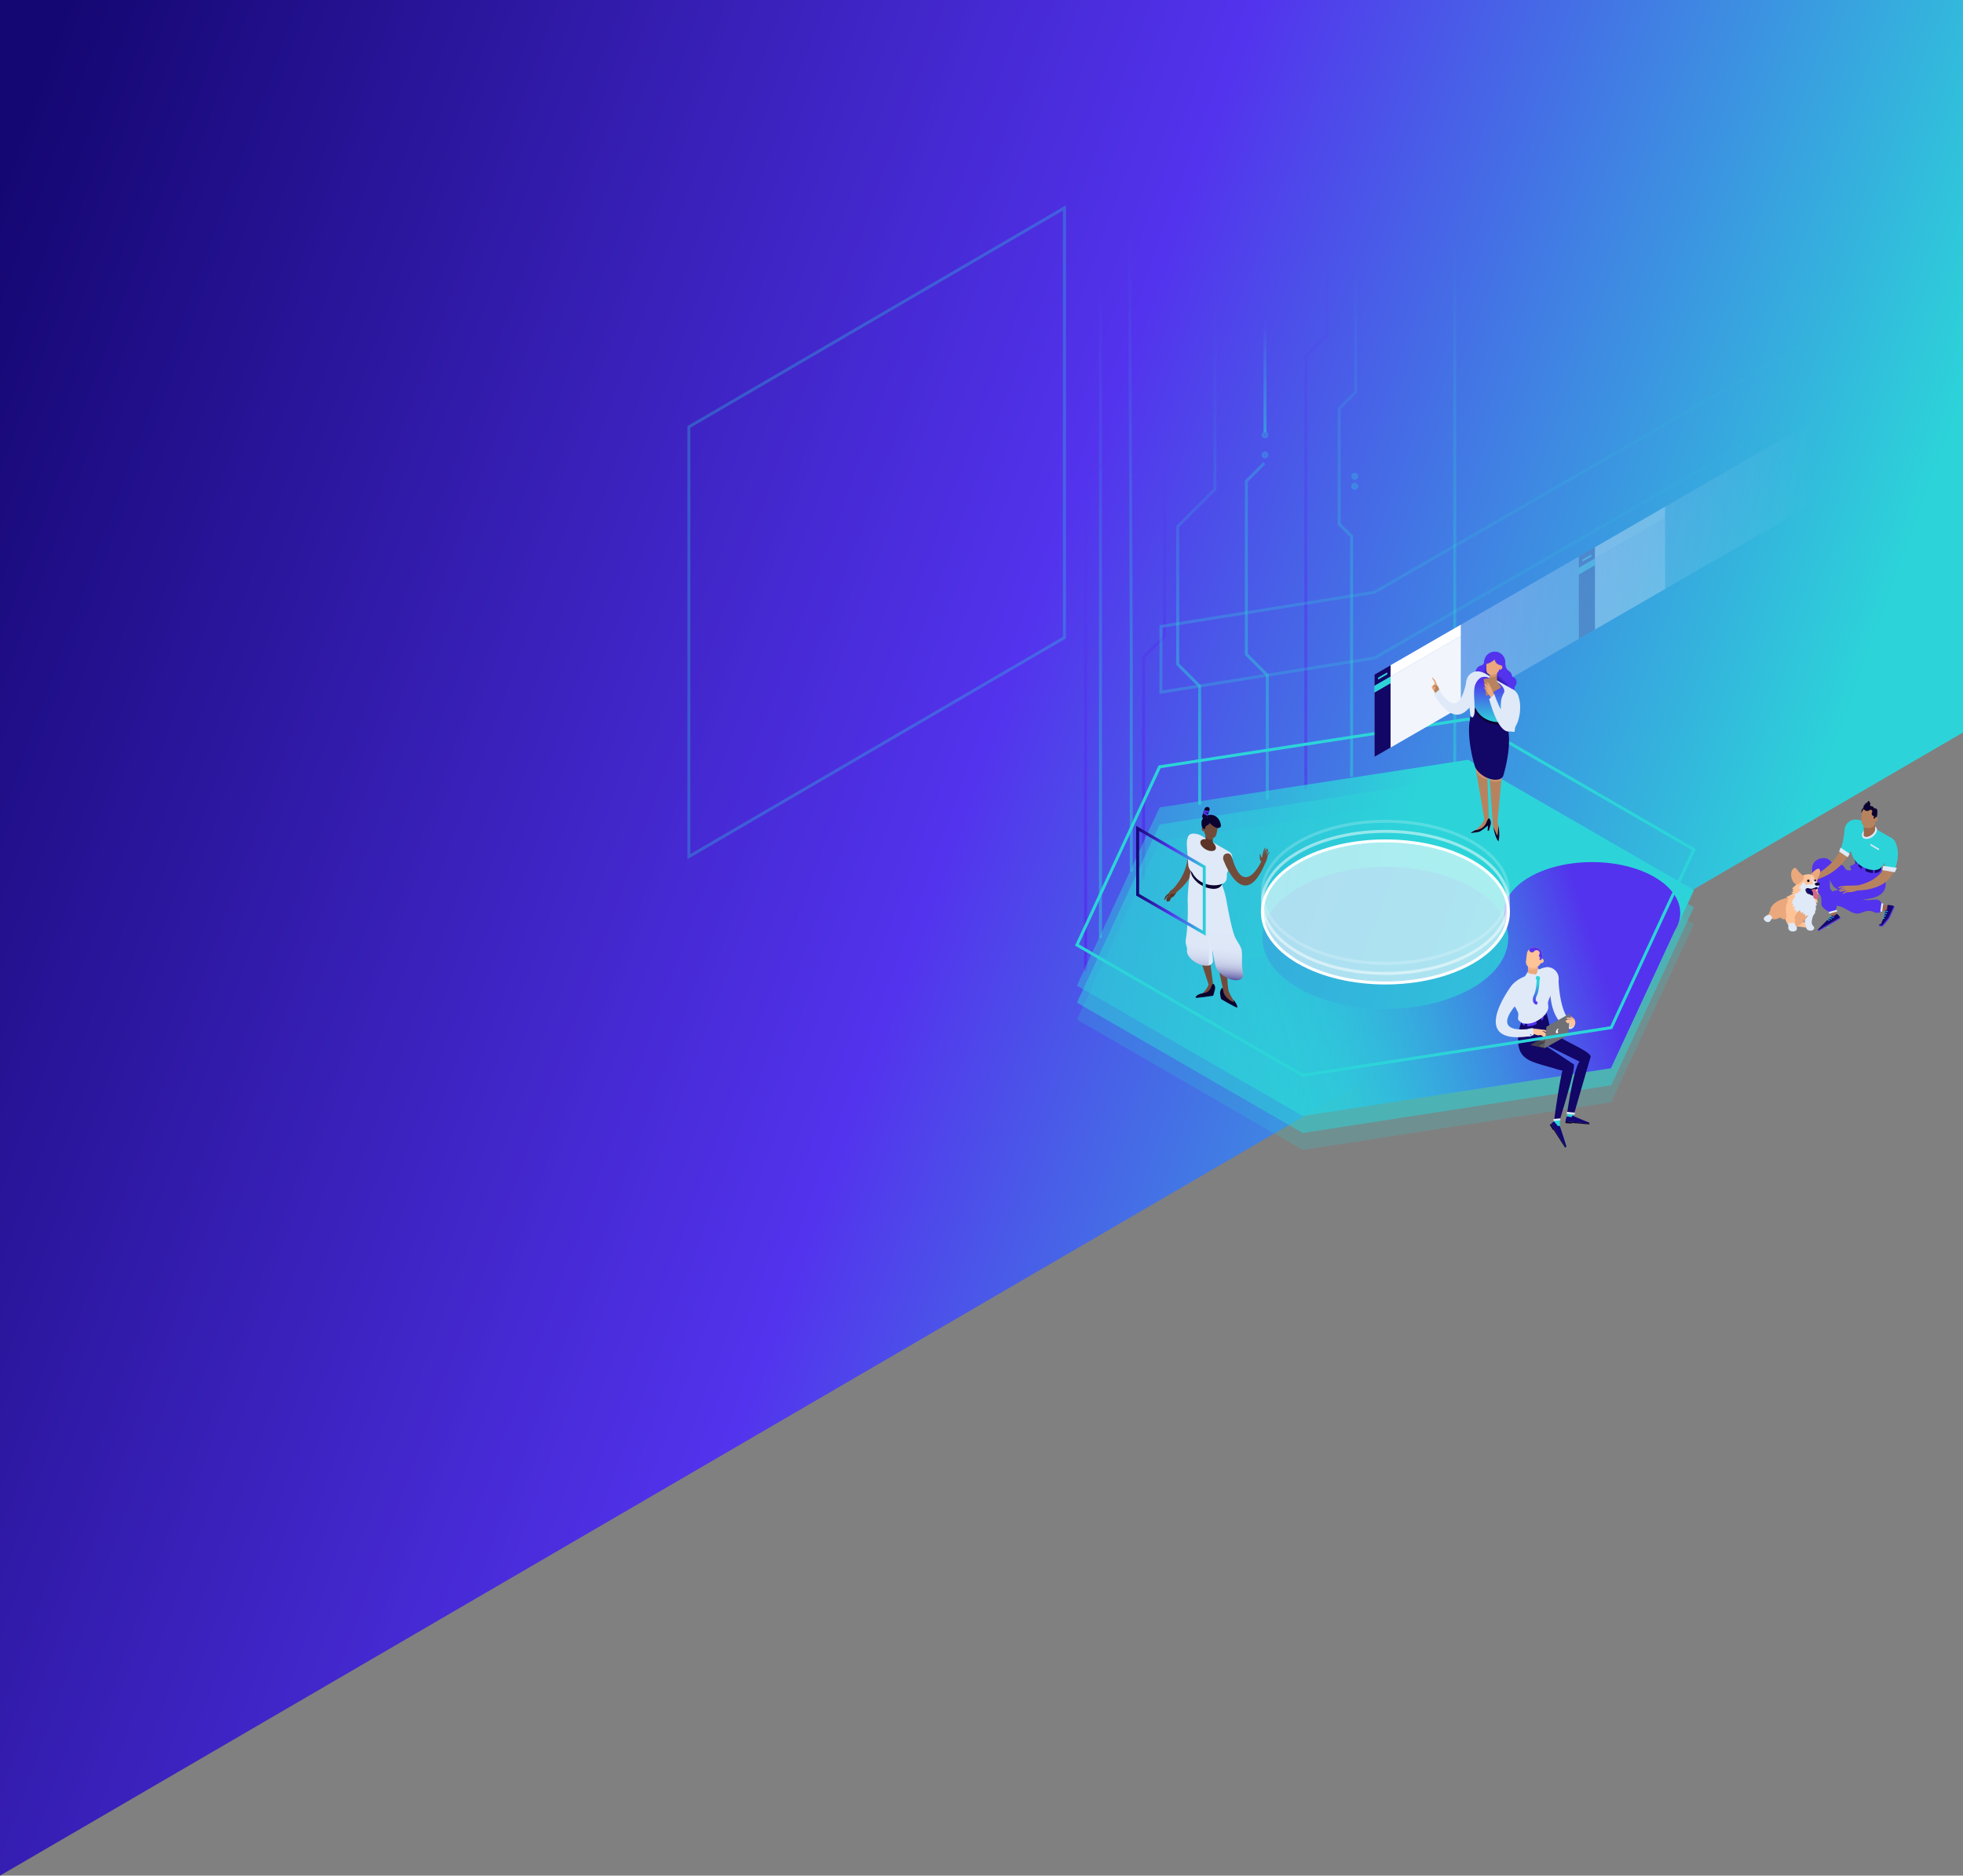 <svg xmlns="http://www.w3.org/2000/svg" xmlns:xlink="http://www.w3.org/1999/xlink" width="1395.59" height="1333.36" viewBox="0 0 1395.59 1333.36">
  <rect x="0" y="0" width="1395.59" height="1333.36" fill="#808080" stroke="none"/>
  <defs>
    <linearGradient id="8ae95879-9f43-4cf2-bef4-2ee23c85ceb5" x1="-88.42" y1="380.52" x2="1290.18" y2="882.29" gradientUnits="userSpaceOnUse">
      <stop offset="0" stop-color="#150773"/>
      <stop offset="0.54" stop-color="#5333ed"/>
      <stop offset="0.93" stop-color="#2cd4d9"/>
    </linearGradient>
    <linearGradient id="19b23bcd-69d9-4398-a7b7-20206bbd386e" x1="957.94" y1="552.21" x2="957.94" y2="188.92" gradientUnits="userSpaceOnUse">
      <stop offset="0" stop-color="#2cd4d9" stop-opacity="0.5"/>
      <stop offset="0.24" stop-color="#2cd4d9" stop-opacity="0.4"/>
      <stop offset="0.74" stop-color="#2cd4d9" stop-opacity="0.15"/>
      <stop offset="1" stop-color="#2cd4d9" stop-opacity="0"/>
    </linearGradient>
    <linearGradient id="83551aa7-9740-496d-aca5-c55a00f7cf21" x1="1034.24" y1="543.19" x2="1034.24" y2="175.27" xlink:href="#19b23bcd-69d9-4398-a7b7-20206bbd386e"/>
    <linearGradient id="c23945c2-44ec-4914-8ae2-3a19fcb74c62" x1="782.37" y1="200.39" x2="782.37" y2="666.8" gradientUnits="userSpaceOnUse">
      <stop offset="0" stop-color="#2cd4d9" stop-opacity="0"/>
      <stop offset="1" stop-color="#2cd4d9" stop-opacity="0.5"/>
    </linearGradient>
    <linearGradient id="1e136b77-1955-4914-81f6-d1716b0559be" x1="893.55" y1="568.27" x2="893.55" y2="328.54" gradientUnits="userSpaceOnUse">
      <stop offset="0" stop-color="#2cd4d9" stop-opacity="0.5"/>
      <stop offset="0.54" stop-color="#2cd4d9" stop-opacity="0.4"/>
      <stop offset="1" stop-color="#2cd4d9" stop-opacity="0.3"/>
    </linearGradient>
    <linearGradient id="c838df3f-a536-4ade-9059-6da6474eb502" x1="850.53" y1="572.02" x2="850.53" y2="189.98" gradientUnits="userSpaceOnUse">
      <stop offset="0" stop-color="#2cd4d9" stop-opacity="0.8"/>
      <stop offset="0.07" stop-color="#2cd4d9" stop-opacity="0.69"/>
      <stop offset="0.23" stop-color="#2cd4d9" stop-opacity="0.48"/>
      <stop offset="0.39" stop-color="#2cd4d9" stop-opacity="0.31"/>
      <stop offset="0.55" stop-color="#2cd4d9" stop-opacity="0.17"/>
      <stop offset="0.7" stop-color="#2cd4d9" stop-opacity="0.08"/>
      <stop offset="0.85" stop-color="#2cd4d9" stop-opacity="0.02"/>
      <stop offset="1" stop-color="#2cd4d9" stop-opacity="0"/>
    </linearGradient>
    <linearGradient id="facf4739-49d5-454d-92f5-56b217e0b1fa" x1="899.34" y1="307.13" x2="899.34" y2="228.53" xlink:href="#19b23bcd-69d9-4398-a7b7-20206bbd386e"/>
    <linearGradient id="87946779-8151-4a2e-8835-589e0c2552dc" x1="820.5" y1="625.57" x2="820.5" y2="301.11" gradientUnits="userSpaceOnUse">
      <stop offset="0" stop-color="#5333ed"/>
      <stop offset="0.73" stop-color="#5333ed" stop-opacity="0.27"/>
      <stop offset="1" stop-color="#5333ed" stop-opacity="0"/>
    </linearGradient>
    <linearGradient id="db93488e-c6ed-4d26-aca1-7a9c095e0cba" x1="779.26" y1="690.59" x2="779.26" y2="171.77" gradientUnits="userSpaceOnUse">
      <stop offset="0" stop-color="#5333ed"/>
      <stop offset="0.17" stop-color="#5333ed" stop-opacity="0.85"/>
      <stop offset="0.55" stop-color="#5333ed" stop-opacity="0.48"/>
      <stop offset="1" stop-color="#5333ed" stop-opacity="0"/>
    </linearGradient>
    <linearGradient id="62ab0e9a-739a-4c7d-81de-3f17d1c608ce" x1="935.84" y1="561.16" x2="935.84" y2="180.48" gradientUnits="userSpaceOnUse">
      <stop offset="0" stop-color="#5333ed" stop-opacity="0.6"/>
      <stop offset="0.14" stop-color="#5333ed" stop-opacity="0.58"/>
      <stop offset="0.32" stop-color="#5333ed" stop-opacity="0.51"/>
      <stop offset="0.51" stop-color="#5333ed" stop-opacity="0.4"/>
      <stop offset="0.73" stop-color="#5333ed" stop-opacity="0.25"/>
      <stop offset="0.95" stop-color="#5333ed" stop-opacity="0.05"/>
      <stop offset="1" stop-color="#5333ed" stop-opacity="0"/>
    </linearGradient>
    <linearGradient id="9f6024f4-41cf-4cf5-92ab-54ec34944749" x1="803.68" y1="168.52" x2="803.68" y2="619.51" xlink:href="#c23945c2-44ec-4914-8ae2-3a19fcb74c62"/>
    <linearGradient id="22294d23-095e-454f-a3bb-9e75d4f1934e" x1="1001.73" y1="669.16" x2="665.85" y2="620.49" gradientUnits="userSpaceOnUse">
      <stop offset="0" stop-color="#2cd4d9"/>
      <stop offset="0.16" stop-color="#2cd4d9" stop-opacity="0.8"/>
      <stop offset="0.34" stop-color="#2cd4d9" stop-opacity="0.62"/>
      <stop offset="0.52" stop-color="#2cd4d9" stop-opacity="0.48"/>
      <stop offset="0.69" stop-color="#2cd4d9" stop-opacity="0.38"/>
      <stop offset="0.85" stop-color="#2cd4d9" stop-opacity="0.32"/>
      <stop offset="1" stop-color="#2cd4d9" stop-opacity="0.3"/>
    </linearGradient>
    <linearGradient id="37fc80f3-2b09-4f4f-84dd-575dbb16ba1d" x1="1134.46" y1="673.46" x2="880.79" y2="753.73" gradientUnits="userSpaceOnUse">
      <stop offset="0" stop-color="#5333ed"/>
      <stop offset="0.05" stop-color="#5333ed" stop-opacity="0.91"/>
      <stop offset="0.19" stop-color="#5333ed" stop-opacity="0.67"/>
      <stop offset="0.34" stop-color="#5333ed" stop-opacity="0.46"/>
      <stop offset="0.48" stop-color="#5333ed" stop-opacity="0.3"/>
      <stop offset="0.62" stop-color="#5333ed" stop-opacity="0.17"/>
      <stop offset="0.75" stop-color="#5333ed" stop-opacity="0.07"/>
      <stop offset="0.88" stop-color="#5333ed" stop-opacity="0.02"/>
      <stop offset="1" stop-color="#5333ed" stop-opacity="0"/>
    </linearGradient>
    <linearGradient id="17ff35ee-4906-4b98-a529-65f015aa2eda" x1="860.41" y1="697.94" x2="864.62" y2="659.11" gradientUnits="userSpaceOnUse">
      <stop offset="0" stop-color="#150773"/>
      <stop offset="0.03" stop-color="#2e2384"/>
      <stop offset="0.07" stop-color="#534c9c"/>
      <stop offset="0.12" stop-color="#7572b2"/>
      <stop offset="0.18" stop-color="#9292c5"/>
      <stop offset="0.24" stop-color="#aaaed5"/>
      <stop offset="0.3" stop-color="#bec4e2"/>
      <stop offset="0.38" stop-color="#cdd4ec"/>
      <stop offset="0.48" stop-color="#d7e0f3"/>
      <stop offset="0.62" stop-color="#dde7f7"/>
      <stop offset="1" stop-color="#dfe9f8"/>
    </linearGradient>
    <linearGradient id="38f28e71-e680-41de-b2b3-87f7cf2ecbad" x1="1406.91" y1="-1455.88" x2="1410.32" y2="-1454.27" gradientTransform="translate(585.64 2698.4) rotate(-29.42)" gradientUnits="userSpaceOnUse">
      <stop offset="0" stop-color="#6e7075"/>
      <stop offset="1" stop-color="#43414e"/>
    </linearGradient>
    <linearGradient id="4f523652-6d49-47f4-b80d-90d4dfacf7de" x1="1092.33" y1="713.44" x2="1092.1" y2="699.14" gradientUnits="userSpaceOnUse">
      <stop offset="0" stop-color="#5333ed"/>
      <stop offset="1" stop-color="#2cd4d9"/>
    </linearGradient>
    <linearGradient id="cbc70a67-0b88-436f-9f7f-fc2a44bbb718" x1="807.76" y1="626.17" x2="857.23" y2="626.17" gradientUnits="userSpaceOnUse">
      <stop offset="0" stop-color="#150773"/>
      <stop offset="0.5" stop-color="#5333ed"/>
      <stop offset="1" stop-color="#2cd4d9"/>
    </linearGradient>
    <linearGradient id="720a796d-ecb7-49c1-9959-40e4da474894" x1="977.21" y1="418.73" x2="1289.1" y2="418.73" gradientUnits="userSpaceOnUse">
      <stop offset="0" stop-color="#fff" stop-opacity="0.3"/>
      <stop offset="0.33" stop-color="#fff" stop-opacity="0.22"/>
      <stop offset="1" stop-color="#fff" stop-opacity="0"/>
    </linearGradient>
    <linearGradient id="7e0b728d-2c87-450e-bd53-8dfe3d3f4435" x1="1060.86" y1="481.77" x2="1053.46" y2="477.34" gradientUnits="userSpaceOnUse">
      <stop offset="0" stop-color="#150773"/>
      <stop offset="1" stop-color="#5333ed"/>
    </linearGradient>
    <linearGradient id="7abe7511-f4e5-43fd-b0c7-28c276c3cba6" x1="1065.14" y1="486.11" x2="1068.52" y2="482.4" xlink:href="#7e0b728d-2c87-450e-bd53-8dfe3d3f4435"/>
    <linearGradient id="bfdd940e-370d-4add-8d23-c779c9382c44" x1="1062.13" y1="484.94" x2="1061.45" y2="513.92" xlink:href="#4f523652-6d49-47f4-b80d-90d4dfacf7de"/>
    <linearGradient id="a3c52b98-9314-4b14-aa3b-6144129155df" x1="824.31" y1="366.22" x2="1290.15" y2="366.22" gradientUnits="userSpaceOnUse">
      <stop offset="0" stop-color="#2cd4d9" stop-opacity="0.3"/>
      <stop offset="0.38" stop-color="#2cd4d9" stop-opacity="0.2"/>
      <stop offset="1" stop-color="#2cd4d9" stop-opacity="0"/>
    </linearGradient>
  </defs>
  <title>home-hero</title>
  <g style="isolation: isolate">
    <g id="02fd7753-756e-4208-a540-d2de42971ccc" data-name="figures and interactions">
      <polygon points="0 0 0 1333.36 1395.59 520.7 1395.59 0 0 0" style="fill: url(#8ae95879-9f43-4cf2-bef4-2ee23c85ceb5)"/>
      <g>
        <polyline points="960.92 552.21 960.92 381.35 952.09 372.52 952.09 290.46 963.79 278.76 963.79 188.92" style="fill: none;stroke-miterlimit: 10;stroke-width: 2.114px;stroke: url(#19b23bcd-69d9-4398-a7b7-20206bbd386e)"/>
        <circle cx="963.13" cy="345.66" r="1.4" transform="translate(86.82 874.03) rotate(-50.83)" style="fill: none;stroke: #2cd4d9;stroke-miterlimit: 10;stroke-width: 2.114px;opacity: 0.3"/>
        <circle cx="963.13" cy="338.6" r="1.4" transform="translate(-29.41 99.59) rotate(-5.83)" style="fill: none;stroke: #2cd4d9;stroke-miterlimit: 10;stroke-width: 2.114px;opacity: 0.3"/>
        <line x1="1034.24" y1="543.19" x2="1034.24" y2="175.27" style="fill: none;stroke-miterlimit: 10;stroke-width: 2.114px;stroke: url(#83551aa7-9740-496d-aca5-c55a00f7cf21)"/>
        <polyline points="782.37 200.39 782.37 540.11 782.37 666.8" style="fill: none;stroke-miterlimit: 10;stroke-width: 2.114px;stroke: url(#c23945c2-44ec-4914-8ae2-3a19fcb74c62)"/>
        <polyline points="901 568.27 901 480 886.1 465.11 886.1 342.03 898.85 329.29" style="fill: none;stroke-miterlimit: 10;stroke-width: 2.114px;stroke: url(#1e136b77-1955-4914-81f6-d1716b0559be)"/>
        <polyline points="852.9 572.02 852.9 487.79 837.3 472.19 837.3 374.24 863.75 347.78 863.75 189.98" style="fill: none;stroke-miterlimit: 10;stroke-width: 2.114px;stroke: url(#c838df3f-a536-4ade-9059-6da6474eb502)"/>
        <line x1="899.34" y1="307.13" x2="899.34" y2="228.53" style="fill: none;stroke-miterlimit: 10;stroke-width: 2.114px;stroke: url(#facf4739-49d5-454d-92f5-56b217e0b1fa)"/>
        <circle cx="899.34" cy="323.41" r="1.4" transform="translate(80.57 816.38) rotate(-50.83)" style="fill: none;stroke: #2cd4d9;stroke-miterlimit: 10;stroke-width: 2.114px;opacity: 0.3"/>
        <circle cx="899.34" cy="309.19" r="1.4" transform="translate(-26.76 92.95) rotate(-5.83)" style="fill: none;stroke: #2cd4d9;stroke-miterlimit: 10;stroke-width: 2.114px;opacity: 0.3"/>
        <polyline points="813.03 624.51 813.03 467.15 827.97 452.21 827.97 302.17" style="fill: none;stroke-linecap: round;stroke-linejoin: round;stroke-width: 2.114px;stroke: url(#87946779-8151-4a2e-8835-589e0c2552dc)"/>
        <polyline points="771.79 689.53 771.79 587.79 771.79 341.98 786.73 327.04 786.73 172.83" style="fill: none;stroke-linecap: round;stroke-linejoin: round;stroke-width: 2.114px;stroke: url(#db93488e-c6ed-4d26-aca1-7a9c095e0cba)"/>
        <polyline points="928.37 560.1 928.37 253.1 943.31 238.16 943.31 181.54" style="fill: none;stroke-linecap: round;stroke-linejoin: round;stroke-width: 2.114px;stroke: url(#62ab0e9a-739a-4c7d-81de-3f17d1c608ce)"/>
        <polyline points="803.07 168.53 804.28 466.5 804.28 619.51" style="fill: none;stroke-miterlimit: 10;stroke-width: 2.114px;stroke: url(#9f6024f4-41cf-4cf5-92ab-54ec34944749)"/>
        <polygon points="756.75 453.27 489.76 608.95 489.76 303.49 756.75 147.81 756.75 453.27" style="fill: none;stroke: #2cd4d9;stroke-miterlimit: 10;stroke-width: 2.114px;opacity: 0.3;mix-blend-mode: overlay"/>
        <path d="M1204.28,656.93l-160.55-92.7L824.41,598.16,765.64,724.79l160.55,92.7,219.32-33.93Z" style="fill: #2cd4d9;fill-opacity: 0.2;mix-blend-mode: color-burn"/>
        <path d="M1204.28,644.9l-160.55-92.7L824.41,586.13,765.64,712.76l160.55,92.7,219.32-33.93Z" style="fill: #2cd4d9;fill-opacity: 0.5;mix-blend-mode: color-burn"/>
        <path d="M1204.28,632.8l-160.55-92.7L824.41,574,765.64,700.66l160.55,92.7,219.32-33.93ZM923.11,702.44c-34.16-19.72-34.16-51.7,0-71.42s89.54-19.72,123.7,0,34.16,51.7,0,71.42S957.27,722.17,923.11,702.44Z" style="fill: url(#22294d23-095e-454f-a3bb-9e75d4f1934e)"/>
        <path d="M1131.85,612.86c-34.67,0-62.77,16.23-62.77,36.25a21.65,21.65,0,0,0,1.08,6.58c.21.55.42,1.09.6,1.64,5.17,15.84-2.85,32.84-24.09,45.1-34.16,19.72-89.54,19.72-123.7,0-11.22-6.48-18.73-14.28-22.58-22.54L765.64,700.75,926,793.36l219.32-33.93,45.54-98.12a25.1,25.1,0,0,0,2.67-5.75,21.63,21.63,0,0,0,1-6.44C1194.62,629.09,1166.51,612.86,1131.85,612.86Z" style="fill: url(#37fc80f3-2b09-4f4f-84dd-575dbb16ba1d)"/>
        <path d="M923.11,684c-34.16-19.72-34.16-51.7,0-71.42s89.54-19.72,123.7,0,34.16,51.7,0,71.42S957.27,703.73,923.11,684Z" style="fill: #fff;fill-opacity: 0.6;stroke: #fff;stroke-miterlimit: 10;stroke-width: 2.114px"/>
        <path d="M923.11,677.22c-34.16-19.72-34.16-51.7,0-71.42s89.54-19.72,123.7,0,34.16,51.7,0,71.42S957.27,696.94,923.11,677.22Z" style="fill: none;stroke: #fff;stroke-miterlimit: 10;stroke-opacity: 0.5;stroke-width: 2.114px"/>
        <path d="M923.11,670.05c-34.16-19.72-34.16-51.7,0-71.42s89.54-19.72,123.7,0,34.16,51.7,0,71.42S957.27,689.77,923.11,670.05Z" style="fill: none;stroke: #fff;stroke-miterlimit: 10;stroke-opacity: 0.2;stroke-width: 2.114px"/>
        <g>
          <polygon points="1341.24 649.2 1340.06 647.82 1334.19 646.67 1334.05 642.62 1341.56 643.46 1343.43 644.38 1341.24 649.2" style="fill: #9e684d"/>
          <path d="M1342.65,652.74l-4.41,5.27h-2s-.28-.15-.21-.63,1.28-.55,1.28-.55l2-4.85.77-4.17s0-.64,1.44-1l.39-3.42s3-.21,4.69.88Z" style="fill: #150773"/>
          <path d="M1346.47,644.32l-3.38,7.26a9.77,9.77,0,0,1-1.37,2.15l-3.67,4.26-1.9,0,0,.6h2.41l3.86-4.67a9.77,9.77,0,0,0,1.42-2.26l3.18-7.05Z" style="fill: #5333ed"/>
          <rect x="1340.59" y="646.8" width="0.53" height="2.6" transform="translate(1573.45 -822.89) rotate(73.19)" style="fill: #2cd4d9"/>
          <rect x="1340.14" y="648.54" width="0.53" height="2.25" transform="translate(1574.62 -821.35) rotate(73.19)" style="fill: #2cd4d9"/>
          <rect x="1339.58" y="650.36" width="0.53" height="1.79" transform="translate(1575.75 -819.68) rotate(73.19)" style="fill: #2cd4d9"/>
          <rect x="1338.98" y="652.15" width="0.53" height="1.35" transform="translate(1576.83 -818) rotate(73.19)" style="fill: #2cd4d9"/>
          <path d="M1316.93,615.09a3.61,3.61,0,0,0,2.27-2.94c.71-4,16.14,2.94,16.14,2.94a3.5,3.5,0,0,1,2.15,2.39c.54,3.37,2.83,6.21,3.1,10.26,1.13,16.9-33.47,10.74-33.47,10.74,3.58-.35,11.54.07,18.68,1.23,3,.48,5.61-.18,7.65-.24,3.82-.12,4.14,3,4.14,3v5s-1.63,2.66-5.82.75c-4.82-2.21-8.12,1.59-11.83,1.2-4.55-.48-8.08-4.27-12.3-5.17-8.59-1.83-14.61-4.64-10.26-8.91l26.49-7.91s-11.82,9.72-19.38,3.58c-2.56-2.08-4.32-8.29-8.17-11.07,0,0,3.35,2.16,4,4.12,1.15,3.58.34,4.39.74,7,.34,2.14,3.65,3.93,4.59,7.56.88,3.41-.5,9.57-.5,9.57l-4.3.18s-4-1.74-5.45-4.21c-1.21-2.07.27-4.6-1.21-7.59-.42-.84-2.77-2.47-3.58-4.23-1.56-3.38-.63-5.31-1.48-8.63-1.16-4.55-1.23-8.6.88-10.93a9.06,9.06,0,0,1,7.68-2.71c3.58.67,4,3,5.6,3.71,2.55,1.11,3.91,0,6.28,1.15,1.71.85,2.21,3.12,3.51,3.58,2,.69,3.39,0,3-.67C1314.2,614.91,1316.93,615.09,1316.93,615.09Z" style="fill: #5333ed"/>
          <polygon points="1306.42 651 1304.88 647.47 1301.17 648.15 1303.7 652.88 1306.42 651" style="fill: #9e684d"/>
          <rect x="1291.49" y="656.71" width="18.1" height="0.71" transform="translate(2755.22 573.09) rotate(149.89)" style="fill: #5333ed"/>
          <path d="M1308.19,652.22a8.12,8.12,0,0,0-2.21-2.58l-2.49,1.81a1.09,1.09,0,0,0-1.22-.52s-4.85,4.73-9.74,9.78c-.11.12.12.64.12.64Z" style="fill: #150773"/>
          <rect x="1302.18" y="650.56" width="0.53" height="2.6" transform="translate(2261.61 -444.18) rotate(104.6)" style="fill: #2cd4d9"/>
          <rect x="1300.98" y="651.83" width="0.53" height="2.25" transform="translate(2261.16 -441.64) rotate(104.6)" style="fill: #2cd4d9"/>
          <rect x="1299.68" y="653.13" width="0.53" height="1.79" transform="translate(2260.57 -439.04) rotate(104.6)" style="fill: #2cd4d9"/>
          <rect x="1298.35" y="654.38" width="0.53" height="1.35" transform="matrix(-0.25, 0.97, -0.97, -0.25, 2259.9, -436.47)" style="fill: #2cd4d9"/>
          <rect x="1300.25" y="647.51" width="5.84" height="1.32" transform="translate(2732.16 924.49) rotate(164.5)" style="fill: #dfe9f8"/>
          <rect x="1334.9" y="644.45" width="5.84" height="1.32" transform="translate(2156.82 -593.91) rotate(97.72)" style="fill: #dfe9f8"/>
          <path d="M1302.19,633.13s-7.2,1.53-6.88,4a5.75,5.75,0,0,0,2.09,4.18,19.36,19.36,0,0,0,8.23,3.24l.13-.81s-7.59-2.55-8.71-4.52c-1.42-2.5.17-3.41,1.08-3.91.64-.35,4.59-1.62,4.59-1.62Z" style="fill: #5333ed;mix-blend-mode: multiply"/>
          <path d="M1307,632.52s14.42-4.8,16.4-7.09c0,0-2.56,0-3.15.58-1.61,1.48-12.08,5-14,5.9Z" style="fill: #5333ed;mix-blend-mode: multiply"/>
          <ellipse cx="1327.95" cy="613.27" rx="6.07" ry="10.51" transform="translate(132.86 1456.67) rotate(-60)" style="fill: #120667"/>
          <rect x="1323.72" y="614.63" width="2.56" height="5.67" style="fill: #5333ed"/>
          <rect x="1331.56" y="616.44" width="1.28" height="5.67" style="fill: #5333ed"/>
          <path d="M1283,625.3l-1.82,2.09s.65.37,1.58-.4l.8-.76,1.62-.56-1.88,1.36s-1.17,2.43-.24,2.47l1.62.11a.77.77,0,0,0,.58-.28,6.76,6.76,0,0,0,.43-.83l1.38-.85c1,.82,4.81-2.42,4.81-2.42l-1.74-2.73-4.43,1.74-.87.34Z" style="fill: #eba87c"/>
          <path d="M1318.54,585.75l-6.24,3.7c-.38,22.79-21.77,32.5-22.53,32.84-.21.05-2.61.64-3.1,1.26-.32.4-1.18,1.82-1.18,1.82l-.5,2a1.82,1.82,0,0,0,1.41-1.67l1.38-.71s2.06,1.67,3.93.27l0,0C1323.08,614.56,1318.54,585.75,1318.54,585.75Z" style="fill: #b7835f"/>
          <path d="M1311.47,589.59s-.81,9.72-3.1,14.35l5.8,3.64a64.49,64.49,0,0,0,4.23-8.32Z" style="fill: #2cd4d9"/>
          <polygon points="1308.59 602.51 1315.02 606.96 1313.63 609.39 1307.51 605.34 1308.59 602.51" style="fill: #dfe9f8"/>
          <path d="M1315.21,605.78s-2.29-5.64-2.53-8l.4-2.16s1.94,7.53,2.61,9.21Z" style="fill: #2cd4d9;mix-blend-mode: multiply"/>
          <path d="M1346.26,597.4s-5,4.9-4.76,7.15c2.69,22-22.3,25.13-22.3,25.13s.73,3.41.84,3.42C1359.12,631.78,1346.26,597.4,1346.26,597.4Z" style="fill: #b7835f"/>
          <path d="M1339.67,616.61s1.63-9.32,1.16-13.4l5.17-6.45s6.56,6.15,1.17,21.54Z" style="fill: #2cd4d9"/>
          <path d="M1308.78,630s4.23-.4,4.5-.4l6.84-.15.45,3.48a15.32,15.32,0,0,1-6.75,1.3l-2.2.49a2.38,2.38,0,0,1-1.75.81l1.12-1.39,2.72-1-3.35.29a3.1,3.1,0,0,1-3,.11l2.43-1,2.74-.52-2.79.11a2.85,2.85,0,0,1-2.7.72l2.43-1.66,2.9-.47-3.67.2a2.18,2.18,0,0,1-2.16,0Z" style="fill: #b7835f"/>
          <rect x="1319.93" y="610.97" width="1.28" height="5.67" style="fill: #5333ed"/>
          <path d="M1343,594.77l-.08-.13s-13.36-7.57-17.23-9.95-6.49-2.07-6.49-2.07a7.79,7.79,0,0,0-7.37,10.33s3.65,11.66,5,14.79c.67,2.86,3.29,6.08,7.2,8.33,3.72,2.15,7.61,2.86,10.4,2.2a5.78,5.78,0,0,0,2.25-1l.71-.75c3.38-3.66,10.45-11.9,10.45-11.9A7.76,7.76,0,0,0,1343,594.77Z" style="fill: #2cd4d9"/>
          <g>
            <polygon points="1329.88 600.41 1329.88 605.85 1330.66 608.26 1334.78 610.58 1335.79 609.24 1335.79 603.91 1329.88 600.41" style="fill: #2cd4d9;mix-blend-mode: multiply"/>
            <polygon points="1329.83 599.85 1335.83 603.35 1335.83 604.53 1329.83 601.03 1329.83 599.85" style="fill: #dfe9f8"/>
          </g>
          <polygon points="1338.28 618.55 1347.11 620.08 1348.57 616.92 1338.8 615.52 1338.28 618.55" style="fill: #dfe9f8"/>
          <ellipse cx="1329.05" cy="591.67" rx="5.31" ry="3.07" transform="translate(-97.17 878.6) rotate(-35.37)" style="fill: none;stroke: #dfe9f8;stroke-linecap: round;stroke-miterlimit: 10;stroke-width: 1.311px"/>
          <circle cx="1326.53" cy="577.01" r="3.13" transform="translate(588.65 1821.27) rotate(-82.84)" style="fill: #0c022f"/>
          <path d="M1333.11,591.17l0-8.7-8.09,0v11.87C1325.08,596.93,1331.91,594.61,1333.11,591.17Z" style="fill: #9e684d"/>
          <path d="M1325,588.21v-4.27l8.07-.13v2.31c-1.16,2-3.16,3-6.76,2.37A13,13,0,0,1,1325,588.21Z" style="fill: #b7835f;mix-blend-mode: multiply"/>
          <path d="M1335,582.73a1.59,1.59,0,0,0-1.22-1.88s-.05,0-.08,0l0-1.87a5.1,5.1,0,0,0-10.2-.24l-.1,4.25c-.09,3.8,1.95,4.53,4.48,4.59a5.54,5.54,0,0,0,5.35-3.66A1.56,1.56,0,0,0,1335,582.73Z" style="fill: #b7835f"/>
          <path d="M1334.64,578.53c0-.14.31-2.32-.29-3.26a1.8,1.8,0,0,0-1.9-.58s-.8-2-2.52-1.52a2.59,2.59,0,0,0-.57-1,1.14,1.14,0,0,0-.37-1.94s.06-.07.07-.12a.61.61,0,1,0-1.22-.15c0,.07,0,.13.05.2a1.22,1.22,0,0,0-.64.59s0,0-.07,0a1,1,0,0,0-1.09.85s0,.08,0,.12a2.56,2.56,0,0,0-1.28,1.88,2.61,2.61,0,0,0,2.26,2.91,2.57,2.57,0,0,0,1.72-.42v.06s1.09-.83,1.83-.26a1.2,1.2,0,0,1,.17,1.77,3.24,3.24,0,0,0-.1.4,2,2,0,0,0,1.72,2.21h.09c-.12.17-.78,1.13-.41,1.64l.66.18a1.22,1.22,0,0,1,1-1.21.59.59,0,0,1,.37.05A6.41,6.41,0,0,0,1334.64,578.53Z" style="fill: #0c022f"/>
          <path d="M1324.74,594.74c1,1.38,3.71,1.12,6.1-.57,1.79-1.27,2.88-3,2.9-4.36" style="fill: none;stroke: #dfe9f8;stroke-linecap: round;stroke-miterlimit: 10;stroke-width: 1.311px"/>
          <g>
            <polygon points="1284.43 631.88 1285.93 631.76 1287.94 632.26 1291.3 630.81 1291.98 631.3 1290.01 632.96 1290.48 636.52 1287.48 635.9 1286.78 635.33 1285.46 635.08 1283.93 632.52 1284.43 631.88" style="fill: #150773"/>
            <path d="M1277.5,658.61a41.54,41.54,0,0,1,6.52.85c1.53.54,2.52-2,1.48-3s-5.89-1.21-5.89-1.21Z" style="fill: #ffc398"/>
            <path d="M1286.18,650.19s-5.62,8-9.54,9.22l-1.57-3.24.54-5.62,2.7-3.91Z" style="fill: #eba87c"/>
            <path d="M1273.06,637.23c-.22.09-8.29,2.82-8.52,3s-5,2.6-5.72,5.7-1.71,4.36-2.38,4.95-4.18,1.75-1.39,3.69,4.27-1.39,4.27-1.39a7.12,7.12,0,0,0,6.16-1,6.38,6.38,0,0,0,1.66,1.17l-.31-.76,1.39,1.39-.18-.9,1.17.85-.13-1,2.07,3.49a5.1,5.1,0,0,1-.18-4.41Z" style="fill: #eba87c"/>
            <path d="M1279.3,647.18a26.54,26.54,0,0,0-2.58,3c-.39.65-1.25,2.37-.66,3.27s0,2.43-.27,2.88-4.9.49-4.9.49-2.43-3.06-.76-4.9c0,0-.7-5.93-.36-7.87a26.65,26.65,0,0,1,1.71-4.14l2.38-.31Z" style="fill: #ffc398"/>
            <path d="M1287.53,621.71c.06-.28,3.6-4.55,5.49-4.1s.63,4.5,0,5.53a11.74,11.74,0,0,0-1.3,4S1286.94,624.41,1287.53,621.71Z" style="fill: #eba87c"/>
            <path d="M1289.15,622.61c-1.89-2.25-6.93-.45-6.93-.45s-3.3,4.17-4.32,5.62a22,22,0,0,1-3.86,3.71l1.18.91-1.35.24,1.25.74-1.75,1.32h1.53a9.19,9.19,0,0,1-2.09,1.62c-.77.46-3,1.45-3,1.45l2,.57-1.35,1.79,3.88,2.13,7.81-10.93,10.94-3.64-1.4-.59C1289.51,625.45,1291,624.86,1289.15,622.61Zm-12,12.49v0h0Z" style="fill: #ffc398"/>
            <path d="M1291.85,631.3l.74,1.59-.79-.34,1.06,1.2-1.08-.27c.07,0,1.32,2.24,1.32,2.24l-1.57-.3.14,3.23.71,3.38-3.71-1.72,1.15-4.22,1.15-4.15Z" style="fill: #ffc398"/>
            <path d="M1275.25,617.26c.57-.46,1.21-.72,2.65,1.21a14.54,14.54,0,0,0,4,3.83c1.66,1,0,4.18-3.24,6.12C1275,630.62,1270.95,620.75,1275.25,617.26Z" style="fill: #eba87c"/>
            <circle cx="1285.62" cy="626.17" r="0.88" style="fill: #0c022f"/>
            <circle cx="1290.48" cy="625.9" r="0.65" style="fill: #0c022f"/>
            <path d="M1293.31,629.18l-.77-1.74a17.78,17.78,0,0,1-3.46-1.3,3.65,3.65,0,0,1-.77-2.47,1.68,1.68,0,0,0-1.44-1.55s.83.61.9,1.17-.36,2.45.68,3.15.52,2.54-.52,2.47-1.13-.14-1.4-.9c0,0-.58,1.19-2.65,1,0,0-.68,0-.65-.95s-1.08-1.37-1.75-.31-1.49,2.61-2.41,2.68c0,0,0,.4.86.36a2.19,2.19,0,0,1-1.26.47s.27.54,1.66.56c0,0,.14,1.42-.9,1.82a2.22,2.22,0,0,0-.83.68l-3.22,1.75,1,.81-2.52,4.5.72,0-.58,1.35,1,.18s-.36,1.71-.36,1.84,1.53-.45,1.53-.31-.81,2.7-.81,2.7l1.62-.27,0,1.66,2.56-1.39,1.12,2.07,1.26-.95v1.75l1.26-.45s.14,1.48.14,1.66a11.79,11.79,0,0,0,2.43-.54l-2.51,3.18a6.75,6.75,0,0,0,.49,3.89c.45,1,.32,2.38,1.12,3.07,1,.84,3.28,1.19,4.4,0,1.62-1.67-.73-2.5-1.15-4.34-.23-1,.4-5.24,1.61-6.41a3.39,3.39,0,0,0,.77-3.06c0-.27.63.18.63.18l-.17-3.56h.8l-1.81-5.6,1.43.06-.88-1L1288,636l-.85-.67-1.66-.27-1.44-1.89.09-1,.9-.54,2.47.4,4.23-1.1-.24,1.09A3.19,3.19,0,0,0,1293.31,629.18Z" style="fill: #dfe9f8"/>
            <path d="M1276,656c-.31,1.82,1.8,2.23,1.44,4.57-.25,1.6-3.85,2.43-5.45.54a2.81,2.81,0,0,1-.54-2.61,2.4,2.4,0,0,0-.54-1.62C1270.39,656.27,1276,656,1276,656Z" style="fill: #dfe9f8"/>
            <path d="M1256.8,650.44s-3.59,1.43-2.61,3.28c1.07,2,3.44,2.35,4.44.89s1.27-2,1.27-2.38a2.62,2.62,0,0,0-.67-1.26A3,3,0,0,0,1256.8,650.44Z" style="fill: #dfe9f8"/>
            <ellipse cx="1291.98" cy="628.51" rx="1.75" ry="1.12" style="fill: #0c022f"/>
            <path d="M1291.06,631.9s1.15-.29.83-.83-2.38.88-3.69,1.06-2.36-.47-3.08-.43-2.18.52-.16,3a2.28,2.28,0,0,0,1.48.63c.94,0,.58.22.81.47a8.27,8.27,0,0,0,1.93.63" style="fill: none;stroke: #0c022f;stroke-linecap: round;stroke-miterlimit: 10;stroke-width: 0.655px"/>
            <path d="M1291.74,639.14a1.68,1.68,0,0,0,1-1.8,12,12,0,0,0-2.63-5.58,6.38,6.38,0,0,1-2.53.67,4.45,4.45,0,0,1,1.36,2.66C1289,636.59,1288.65,639.44,1291.74,639.14Z" style="fill: #d36a83"/>
          </g>
        </g>
        <g>
          <path d="M828.55,637.15l-1,2.54s.72.12,1.31-.91l.47-1,1.29-1.06-1.26,1.88s-.24,2.63.62,2.35l1.53-.45a.75.75,0,0,0,.43-.46,6.62,6.62,0,0,0,.11-.91l1-1.25c1.18.42,3.58-3.86,3.58-3.86l-2.53-1.91-3.47,3.11-.68.61Z" style="fill: #5b3427"/>
          <path d="M833.81,632s-2.22,1.49-2.47,2.25c-.16.48-.46,2.07-.46,2.07l.24,2a1.78,1.78,0,0,0,.72-2l1-1.12s2.61.92,3.81-1.21Z" style="fill: #724c3b"/>
          <path d="M851.17,598.44c1.09,10.19-.61,24.53-14.56,35.69l-2.85-2.06s13.69-13,10.35-31.55c-.32-1.79.87-6.27,2.59-7.17C846.71,593.34,850.37,590.88,851.17,598.44Z" style="fill: #724c3b"/>
          <path d="M850.66,673.73l8.6,26.17s-1.6,5.77-9.18,9.28a29.87,29.87,0,0,0,5.32-.61c1.81-.66,6.45-4.23,6.45-4.23l-.28,3.53.92-.1,1.27-4.59s.28-2.76-1.38-3.9c0,0-3.11-23.5-3.28-26.52C859.09,672.66,850.66,673.73,850.66,673.73Z" style="fill: #724c3b"/>
          <path d="M862.57,670.33l6.89,32.91s.56,9,8.71,9.53c0,0-4.17-5.63-4.91-9.23-.52-2.52-2.37-30.6-2.19-33.09C871.07,670.35,862.57,670.33,862.57,670.33Z" style="fill: #724c3b"/>
          <path d="M853.61,706.4s4.4-.44,5.82-2.08c2.42-2.81.86-2.58,2.95-5,0,0,1.92.74,1.38,3.9-.2,1.17-1.27,4.59-1.27,4.59-.18.15-12.24,1.87-12.4,1.42C849.57,707.73,853.61,706.4,853.61,706.4Z" style="fill: #0c022f"/>
          <path d="M877.14,712.28c-.37.23-3.59-1.26-5.79-4.12-1.74-2.26-1.19-2.82-2.16-5.9,0,0-1-.3-1.72,2.82-.27,1.16.61,5.07.61,5.07.1.21,11.13,6.47,11.46,6.11.65-.71-1.33-4.43-2.63-5.34C876.91,710.93,877.43,712.11,877.14,712.28Z" style="fill: #0c022f"/>
          <path d="M883.1,687.47c-.33-3.18.3-9.71-.55-12.79-.65-2.37-3.53-6.28-4.53-8.53-2.52-5.64-5.73-24-5.73-24a67.29,67.29,0,0,0-3.5-13.14s-3.92,4.61-13.65.16a14.06,14.06,0,0,1-8.28-9.89C845,622.54,844.34,639,844.34,639s.8,16.26-1.29,28.79c-.59,3.57,1.06,4.82.87,7.53-.61,2.67,2,6.48,6.36,9,4.87,2.81,10.05,2.95,11.58.3a3.57,3.57,0,0,0,.32-2.48l-.47-7.73,2.33,11.92s.11.25.29.62c.65,2.53,3.1,5.44,6.72,7.53,5.21,3,10.75,3.15,12.38.33C884.1,693.69,883.49,691.11,883.1,687.47Z" style="fill: url(#17ff35ee-4906-4b98-a529-65f015aa2eda)"/>
          <path d="M861.83,674.65l-4.95-30.49L855.45,643l3.83,29.84a30.78,30.78,0,0,1,.24,4.71l-.23,8.8a4.11,4.11,0,0,0,2.93-2.58C862.36,683.33,861.83,674.65,861.83,674.65Z" style="fill: #dfe9f8;mix-blend-mode: multiply"/>
          <path d="M868.95,624.53l-.53-.18a16.06,16.06,0,0,0-7-7.46,17.44,17.44,0,0,0-8.45-2.51h0c-2.71,0-4.75.94-5.72,2.63,0,0,0,.11-.06.16l-.5-.17v2.16a7.63,7.63,0,0,0,1.13,4.13,18.9,18.9,0,0,0,14.86,8.59h0c2.71,0,4.75-.94,5.72-2.63a4.56,4.56,0,0,0,.54-2.15h0Z" style="fill: #0c022f"/>
          <path d="M875.86,607.9a4.53,4.53,0,0,0-1.54-2.18l-20-11.51a13.12,13.12,0,0,0-5.7-1.63c-2.21,0-3.53.84-4.11,2.57a15.07,15.07,0,0,0-.73,5.8l1,14.19a8.36,8.36,0,0,0,2.71,4.93,16.06,16.06,0,0,0,6.78,7,18.59,18.59,0,0,0,10.4,2.22c2-.1,5-1,6.12-2.06,0,0,1.61-1.12,1.44-5.26-.12-2.85,2.13-3.82,3.43-8.35A11.14,11.14,0,0,0,875.86,607.9Z" style="fill: #dfe9f8"/>
          <path d="M901.43,606.29l-1.07,2,.63-2.54a2.41,2.41,0,0,0,.45-2.27l-1.07,1.74-.73,2,.43-2.13a2.22,2.22,0,0,0,.88-2l-1.57,1.66-.72,2.17.6-2.79a1.69,1.69,0,0,0,.26-1.66l-1,1.58s-.83,3.2-.86,3.4-.2,1.15-.41,2.28l-.83-.85s-.08-1.57-.84-1.88l.07,2.44s0,2.59,1.08,2.93c0,0,0,0,0,0v0l0,0s-12.08,26.29-20.48-1.68c0,0-.86-3.63-2.84-3.9a3.36,3.36,0,0,0-3.3,1.12,4.34,4.34,0,0,0,0,4.16s14,38,29.3,1.7h0a15,15,0,0,0,1.79-5.34l.65-1.63a1.85,1.85,0,0,0,.84-1.25Z" style="fill: #724c3b"/>
          <path d="M862.19,598.24c-.07-2.35,0-7,0-7h-5.06v5.38a6.24,6.24,0,0,0-1.45,0,2.6,2.6,0,0,0-2,1.15c-1,1.67.59,4.38,3.48,6s6,1.66,7,0c.65-1.12.13-2.69-1.13-4.11A3.69,3.69,0,0,1,862.19,598.24Z" style="fill: #5b3427"/>
          <path d="M857.15,594.76v-5.82l5,3.2,0,4.83C860.37,597,858.28,597.14,857.15,594.76Z" style="fill: #724c3b;mix-blend-mode: multiply"/>
          <path d="M860.19,595.69h0c2.22.42,4.15.09,4.85-3.64l.78-4.17a4.78,4.78,0,0,0-3.56-5.73h0a4.78,4.78,0,0,0-5.39,4l-.6,3.19A5.25,5.25,0,0,0,860.19,595.69Z" style="fill: #724c3b"/>
          <circle cx="855.93" cy="589.37" r="1.59" style="fill: #724c3b"/>
          <g>
            <path d="M858.31,581.41a4.22,4.22,0,0,0-1.8-.69,7.1,7.1,0,0,1,2-1,6.61,6.61,0,0,0-.27,1.31C858.23,581.15,858.3,581.27,858.31,581.41Z" style="fill: #0c022f"/>
            <path d="M856.5,580.72a4.22,4.22,0,0,1,1.8.69c0-.14-.08-.26-.08-.4a6.61,6.61,0,0,1,.27-1.31,7.14,7.14,0,0,1,2.17-.44c4,0,6.79,3.31,7.32,7.32.1.77-.12,1.78-1.7,2-2.2.29-5-2.13-6.31-3.61-.37,1.87-3.16,1.46-3.16,4.05,0,.64-1.94.31-2.42-1.59C853.82,583.74,854.35,582.33,856.5,580.72Z" style="fill: #0c022f"/>
          </g>
          <path d="M855.67,582s-1.41-.31-.75-2.64,1.59-4.62,1.59-4.62a2,2,0,0,1,2.25-1c1.63.31,1.14,2.16,1.14,2.16l-1.5,4.36A2.1,2.1,0,0,1,855.67,582Z" style="fill: #0c022f"/>
          <polygon points="855.98 576.03 859.68 576.56 859.21 577.83 856.2 577.27 858.94 578.68 858.49 580 855.23 578.33 855.98 576.03" style="fill: #5333ed"/>
        </g>
        <g>
          <polygon points="1114.59 796.63 1114.01 793.57 1114.68 790.28 1118.81 791.26 1118.23 793.13 1126.08 797.72 1114.59 796.63" style="fill: #2cd4d9"/>
          <polygon points="1129.95 799.3 1117.45 798.26 1117.41 798.72 1112.98 798.39 1112.98 797.88 1113.04 797.12 1130.02 798.53 1129.95 799.3" style="fill: #0c022f"/>
          <path d="M1113,797.12a8.79,8.79,0,0,1,1-3.54l3.27.63a1.18,1.18,0,0,1,1-1.07s4.39,2.15,11.51,4.84c.16.06.18.68.18.68Z" style="fill: #150773"/>
          <polygon points="1102.72 798.98 1104.9 797.15 1105.03 795.1 1109.06 794.53 1109.05 800.64 1113.65 814.85 1113.22 815.4 1102.72 798.98" style="fill: #2cd4d9"/>
          <polygon points="1112.72 815.83 1104.4 803 1104.06 803.28 1101.82 799.57 1102.34 799.23 1102.72 798.98 1113.37 815.41 1112.72 815.83" style="fill: #0c022f"/>
          <path d="M1102.72,799a7.79,7.79,0,0,1,2.18-1.82l2.72,3.39a1.18,1.18,0,0,1,1.43.1s2.36,6.94,4.6,14.21c.05.17-.43.56-.43.56Z" style="fill: #150773"/>
          <path d="M1107.95,694.91s.4,29.63,11.54,32.57a3.35,3.35,0,0,1-.72,2.75c-1.52,1.62-2.88,1.24-2.88,1.24s-12.66-3.43-13.76-25.78Z" style="fill: #dfe9f8"/>
          <path d="M1099.15,718.4l-17.57,8.25h0a37.25,37.25,0,0,0-2.31,12.57c0,15.43,11,15.64,27.24,20.76,1,.31,4.32,1.12,4.32,1.12-2.26,8.29-5.94,35.2-5.94,35.2h4s12-38.64,9.93-39.72l-23.93-15.8,28.11,13.9s-3.61,2.27-8.81,36.16l5,.61,11.61-40.07c1.49-4-27.48-14.52-28.34-19.35Z" style="fill: #120667"/>
          <path d="M1119.92,727.89s.05-2.54-.4-3.16c-.29-.38-1.36-1.49-1.36-1.49l-1.72-.92a1.69,1.69,0,0,0,1.18,1.66l.31,1.41a2.66,2.66,0,0,0-1,3.37Z" style="fill: #eba87c"/>
          <rect x="1113.83" y="790.74" width="5.71" height="1.43" transform="translate(83.71 -106.51) rotate(5.67)" style="fill: #dfe9f8"/>
          <rect x="1104.45" y="795.3" width="4.83" height="1.43" transform="translate(-73.32 113.41) rotate(-5.68)" style="fill: #dfe9f8"/>
          <path d="M1099.92,687.49a18.25,18.25,0,0,0-3.65.83c-4.25,1.57-10.47,4.92-14.3,6.73a21.65,21.65,0,0,0-7.17,5.37l0,0-.2.26-.13.17c-3.26,4.45-30,42.53,13.84,35.68l.26-5.32s-28.74,5.38-11.59-15.93l2,4c.6,1.18.41,1.65.5,3,.06.9-.9,3.39,1.16,3.38h.26L1099.34,715h0c1.57,0,1.13-1.77,1.24-2.45.66-3.91,7.16-14.14,7.16-14.14A8.27,8.27,0,0,0,1099.92,687.49Z" style="fill: #dfe9f8"/>
          <path d="M1098.44,732.16l2.46,1.71s-.58.56-1.77,0l-1-.59-1.84-.15,2.33.93s1.87,2.24.91,2.53l-1.67.54a.83.83,0,0,1-.68-.14,7.32,7.32,0,0,1-.67-.75l-1.68-.52c-.81,1.12-5.68-1.26-5.68-1.26l.36-3.39,5.85.72,1,.13Z" style="fill: #ffc398"/>
          <g>
            <polygon points="1087.9 742.9 1097.99 745.17 1114.9 735.66 1105.22 733.13 1087.9 742.9" style="fill: #43414e"/>
            <polygon points="1094.49 739.72 1098.33 740.59 1098.42 740.53 1098.73 737.33 1094.49 739.72" style="fill: url(#38f28e71-e680-41de-b2b3-87f7cf2ecbad)"/>
            <polygon points="1096.77 744.25 1097.79 744.47 1099.02 743.78 1097.88 743.62 1096.77 744.25" style="fill: #6e7075"/>
            <polygon points="1095.48 743.89 1096.5 744.11 1097.6 743.49 1096.59 743.26 1095.48 743.89" style="fill: #6e7075"/>
            <polygon points="1094.26 743.55 1095.28 743.77 1096.37 743.15 1095.36 742.92 1094.26 743.55" style="fill: #6e7075"/>
            <polygon points="1096.87 743.1 1097.89 743.32 1098.99 742.7 1097.98 742.48 1096.87 743.1" style="fill: #6e7075"/>
            <polygon points="1095.65 742.76 1096.67 742.98 1097.77 742.36 1096.76 742.14 1095.65 742.76" style="fill: #6e7075"/>
            <polygon points="1097.01 742 1098.03 742.21 1099.13 741.6 1098.12 741.37 1097.01 742" style="fill: #6e7075"/>
            <g>
              <polygon points="1097.99 745.17 1099.43 729.88 1116.35 720.37 1114.9 735.66 1097.99 745.17" style="fill: #6e7075"/>
              <path d="M1108,733.43c-.38.15-.66-.08-.61-.62a2.15,2.15,0,0,1,.79-1.41.59.59,0,0,0-.76,0,3,3,0,0,0-1.25,2.14c-.07.83.36,1.22,1,.87A2.48,2.48,0,0,0,1108,733.43Z" style="fill: #fff"/>
            </g>
          </g>
          <polygon points="1086.85 731.43 1087.29 736.66 1086.6 736.75 1086.27 731.51 1086.85 731.43" style="fill: #dfe9f8;mix-blend-mode: multiply"/>
          <polygon points="1089.79 730.83 1090.41 735.72 1087.33 736.97 1086.84 731.27 1089.79 730.83" style="fill: #dfe9f8"/>
          <circle cx="1088.3" cy="735.62" r="0.42" style="fill: #5333ed"/>
          <path d="M1076.87,715.25s3.66-4.4,4.85-7.11l.21,1.84a53.13,53.13,0,0,1-4.48,6.4Z" style="fill: #dfe9f8;mix-blend-mode: multiply"/>
          <path d="M1115.95,723.37l-2.58.14s.18.67,1.3.79l1,0,1.42.72-2.12-.37s-2.38.8-1.81,1.45l1,1.15a.72.72,0,0,0,.56.2,6.3,6.3,0,0,0,.83-.25l1.47.37c-2.82,2.69.19,2.91.19,2.91a3.54,3.54,0,0,0,2.61-4.21c-.11-.57-1.41-1.82-1.41-1.82l-.79-.36Z" style="fill: #ffc398"/>
          <path d="M1081.93,727.54c1.57,2.71,6.63,2.72,11.31,0s7.2-7.09,5.64-9.8l-17.3,8.87A3.39,3.39,0,0,0,1081.93,727.54Z" style="fill: #5333ed"/>
          <polygon points="1085.8 726.7 1084.09 727.53 1084.09 730.04 1085.8 730.04 1085.8 726.7" style="fill: #120667"/>
          <polygon points="1098.66 720.37 1097.32 720.76 1097.32 725.62 1098.66 725.62 1098.66 720.37" style="fill: #120667"/>
          <polygon points="1095.79 720.75 1092.42 722.62 1092.42 728.37 1095.79 728.37 1095.79 720.75" style="fill: #120667"/>
          <ellipse cx="1090.09" cy="719.48" rx="11.71" ry="6.79" transform="translate(-213.69 641.44) rotate(-30)" style="fill: #dfe9f8"/>
          <path d="M1093.28,692.22v-7h-7v7c0,1.65-1.34,5-3,5l6.45,7.08,6.5-7.08C1094.62,697.21,1093.28,693.87,1093.28,692.22Z" style="fill: #eba87c"/>
          <path d="M1086.3,688.29l0-2.09,6.94.24v1.73a6,6,0,0,1-6,.62A5.27,5.27,0,0,1,1086.3,688.29Z" style="fill: #ffc398;opacity: 0.5;mix-blend-mode: multiply"/>
          <path d="M1091.68,673.4a5.45,5.45,0,0,1,4.8,6l-.25,2s.06,0,.09,0a1.72,1.72,0,0,1,1.11,2.16,1.69,1.69,0,0,1-2,1.09,6,6,0,0,1-6.16,3.35c-2.72-.35-4.83-1.35-4.32-5.44l.58-4.56A5.45,5.45,0,0,1,1091.68,673.4Z" style="fill: #ffc398"/>
          <path d="M1091.68,673.4a5.45,5.45,0,0,1,4.8,6l-.15,1.2-.09.71-.73,1.29-1.19-.6.72-1.43c-1.57-.47-.71-1.95-.71-1.95a2,2,0,0,0,0-2.1,2.27,2.27,0,0,0-3.56-.34,2,2,0,0,1-1.72.84,1.91,1.91,0,0,1-1.91-1.92.26.26,0,0,0-.09-.21A5.49,5.49,0,0,1,1091.68,673.4Z" style="fill: #5333ed"/>
          <path d="M1093.27,688.12a7.62,7.62,0,0,1-1.17,4.52s-5.05-.14-5.67-1.21a1.42,1.42,0,0,1-.13-.66l-.06,0-1.6,2.52-2.21,3.71,7.34,7.56,9-9.46Z" style="fill: #dfe9f8"/>
          <path d="M1091.82,695.6l.62-1.86,1.92.4s1.31,1.66-.22,2.55S1091.82,695.6,1091.82,695.6Z" style="fill: #2cd4d9"/>
          <path d="M1092.49,695.87s0,7.63-1.85,11.32-.55,6.84,2,7l.62-1.94a1.51,1.51,0,0,1-1.42-1.22c-.29-1.58,1.15-4,1.43-5,.39-1.29,1.07-3.74,1.33-10.24Z" style="fill: url(#4f523652-6d49-47f4-b80d-90d4dfacf7de)"/>
        </g>
        <path d="M1204.28,603.9l-160.55-92.7L824.41,545.14,765.64,671.76l160.55,92.7,219.32-33.93Z" style="fill: none;stroke: #2cd4d9;stroke-miterlimit: 10;stroke-width: 2.114px"/>
        <polygon points="808.82 588.94 856.17 616.28 856.17 663.39 808.82 636.05 808.82 588.94" style="fill: none;stroke-miterlimit: 10;stroke-width: 2.114px;stroke: url(#cbc70a67-0b88-436f-9f7f-fc2a44bbb718)"/>
        <polygon points="1289.1 357.93 977.22 538 977.21 479.53 1289.09 299.46 1289.1 357.93" style="fill: url(#720a796d-ecb7-49c1-9959-40e4da474894)"/>
        <g>
          <polygon points="988.61 480.98 988.61 531.42 1038.56 502.58 1038.55 452.15 988.61 480.98" style="fill: #f2f6fc"/>
          <polygon points="1038.55 452.15 1038.54 444.11 988.61 472.94 988.61 480.98 1038.55 452.15" style="fill: #fff"/>
          <polygon points="988.61 472.94 977.21 479.53 977.21 487.57 988.61 480.98 988.61 472.94" style="fill: #120667"/>
          <g>
            <polygon points="988.61 480.98 977.21 487.57 977.21 492.33 988.61 485.75 988.61 480.98" style="fill: #2cd4d9"/>
            <polygon points="977.21 492.33 977.22 538 988.61 531.42 988.61 485.75 977.21 492.33" style="fill: #120667"/>
          </g>
          <polygon points="986.27 477.97 979.75 481.74 979.75 483.12 986.27 479.35 986.27 477.97" style="fill: #2cd4d9"/>
        </g>
        <g style="opacity: 0.2">
          <polygon points="1133.87 397.09 1133.87 447.52 1183.82 418.69 1183.81 368.26 1133.87 397.09" style="fill: #dfe9f8"/>
          <polygon points="1183.81 368.26 1183.81 360.22 1133.87 389.05 1133.87 397.09 1183.81 368.26" style="fill: #fff"/>
          <polygon points="1133.87 389.05 1122.47 395.63 1122.47 403.68 1133.87 397.09 1133.87 389.05" style="fill: #120667"/>
          <g>
            <polygon points="1133.87 397.09 1122.47 403.68 1122.47 408.44 1133.87 401.86 1133.87 397.09" style="fill: #2cd4d9"/>
            <polygon points="1122.47 408.44 1122.48 454.1 1133.87 447.52 1133.87 401.86 1122.47 408.44" style="fill: #120667"/>
          </g>
          <polygon points="1131.53 394.08 1125.01 397.85 1125.01 399.23 1131.53 395.46 1131.53 394.08" style="fill: #2cd4d9"/>
        </g>
        <g>
          <path d="M1048.65,543.35l6.63,38.94s-1.65,5.95-9.47,9.57a30.81,30.81,0,0,0,5.48-.63c1.87-.68,6.66-4.37,6.66-4.37l-.29,3.64.95-.11,1.31-4.73s.29-2.85-1.42-4c0,0-1.09-30.79-1.27-33.9C1057.23,547.65,1048.65,543.35,1048.65,543.35Z" style="fill: #b7835f"/>
          <path d="M1058.88,551.33l2.42,34.13s.39,6.18,3.6,10.59c0,0,1.37-6.13.18-9.72a8.75,8.75,0,0,1-.27-3.6c.68-7.39,2.65-28.71,2.83-31.28C1067.65,551.35,1058.88,551.33,1058.88,551.33Z" style="fill: #b7835f"/>
          <path d="M1061.66,588s1.29,7.58,3.62,10.16c0,0,1.41-3.68,0-11.18,0,0-.24,5.89-.84,7.12Z" style="fill: #0c022f"/>
          <path d="M1048.77,590.21s4.43-.27,6.68-3.36.88-2.66,3-5.19c0,0,1.66.72,1.42,4l-1.31,4.73c-.18.15-.78.27-.95.11l.29-3.64s-4.88,4.19-6.66,4.53-6.06,1.06-5.48.46Z" style="fill: #0c022f"/>
          <path d="M1049.59,548.84s2,4.11,7.91,5.2V551.8l1.52.61.11,2.25a9.24,9.24,0,0,0,8.26,0l.27-3.2L1049,544.17Z" style="fill: #eba87c;opacity: 0.5;mix-blend-mode: multiply"/>
          <circle cx="1074.15" cy="489.02" r="2.66" style="fill: #5333ed"/>
          <path d="M1069,550.75s0-.07,0-.11c1-3.48,8.22-29.18-.12-39.66l-20.74-7.61c-8.43,12,0,40.07,0,40.07l.06,0c.46,2.88,3.08,6.21,7.06,8.5,5.5,3.17,11.44,3.16,13.28,0a3.93,3.93,0,0,0,.33-.89h0Z" style="fill: #120667"/>
          <path d="M1070.91,507.45l-.55-.19a16.57,16.57,0,0,0-7.25-7.7,18,18,0,0,0-8.72-2.58h0c-2.8,0-4.9,1-5.9,2.71,0,.05,0,.11-.06.16l-.52-.17,0,2.22a7.87,7.87,0,0,0,1.16,4.26A19.49,19.49,0,0,0,1064.4,515h0c2.8,0,4.89-1,5.9-2.72a4.7,4.7,0,0,0,.55-2.22h0Z" style="fill: #0c022f"/>
          <path d="M1053,473.06V473s1.8-.17,2.2-2.64c0,0,0-.23,0-.35a7.52,7.52,0,0,1,15,.6s-.44,4.56,2.59,6.39a5.38,5.38,0,0,1,2.3,4.06,4,4,0,0,1,3.15,4.19,4.1,4.1,0,0,1-4.37,3.81,4,4,0,0,1-2.37-1.05,6.38,6.38,0,0,1-3.21.7,6.52,6.52,0,0,1-5.58-4.1l-3.66-4.38a5.22,5.22,0,1,1-6.09-7.17Z" style="fill: #5333ed"/>
          <path d="M1057,471.49l-1.43.3s.25,3.45-.62,4.61-2.44,1.53-2.93,4.09a3.48,3.48,0,0,0-2.53,2.49h12.27l.16-7.43Z" style="fill: url(#7e0b728d-2c87-450e-bd53-8dfe3d3f4435)"/>
          <path d="M1066.75,475.77s-.68,4.25,2.21,5.38c2.49,1,2.38,4.73,3.64,7.93.79,2-8.58-1.28-8.58-1.28l.23-12.28Z" style="fill: url(#7abe7511-f4e5-43fd-b0c7-28c276c3cba6)"/>
          <path d="M1020.39,483.72l-1.92-2.19a1.27,1.27,0,0,0,.06,1.37l.93,1.42.61,1.65-2,2c-.82,1,2.61,4.89,2.61,4.89l2.76-1.86-1.9-4.52-.37-.88Z" style="fill: #eba87c"/>
          <path d="M1023.41,490.83s-.72-2.72-1.39-3.23a6.94,6.94,0,0,0-2-.55l-1.54,1.36a1.35,1.35,0,0,0,1.71-.48l.61.43s-2,2.36-.31,4.29Z" style="fill: #b7835f"/>
          <path d="M1054.09,481.47s-11.55,50.62-34.64,12.14l3.73-3.43s13.59,26.1,19.64-7.16Z" style="fill: #dfe9f8"/>
          <path d="M1078.37,494a4.68,4.68,0,0,0-1.59-2.25l-20.58-11.88a13.53,13.53,0,0,0-5.87-1.68c-2.28,0-3.65.87-4.24,2.65a15.54,15.54,0,0,0-.76,6l1,14.63c.31,2,1.32,1,2.8,2.28a16.57,16.57,0,0,0,7,7.23,19.17,19.17,0,0,0,10.73,2.29c2.07-.1,5.13,1.8,6.31.68,0,0,1.66-1.15,1.48-5.42-.13-2.94,2.2-3.94,3.53-8.61A11.49,11.49,0,0,0,1078.37,494Z" style="fill: url(#bfdd940e-370d-4add-8d23-c779c9382c44)"/>
          <path d="M1074.39,489.5l-.08-.13s-13.48-7.65-17.4-10-6.55-2.09-6.55-2.09a7.87,7.87,0,0,0-7.44,10.43l2.44,20.74s1.3,3.63,2.61-.2c1.18-3.45-.45-12.44.2-18.41a10.86,10.86,0,0,1,4.19-7.87c2.2-1.47,5.18-.52,5.18-.52a47.64,47.64,0,0,1,7.83,4.05c3.08,2,4.94,5.36,3.76,7.16a14.82,14.82,0,0,0-1.85,5.15,37.48,37.48,0,0,0,1.7,16.66c0,6.31,7.81,5.75,7.81,5.75l2.44-20.74A7.84,7.84,0,0,0,1074.39,489.5Z" style="fill: #dfe9f8"/>
          <path d="M1064.27,484c-.07-2.43,0-7.22,0-7.22H1059v5.55a6.44,6.44,0,0,0-1.5,0c-1,.12-2.74.3-2.74.3l1.9,12.14,10.62-6.05a20.52,20.52,0,0,0-2.28-3.21A3.81,3.81,0,0,1,1064.27,484Z" style="fill: #b7835f"/>
          <path d="M1059.07,480.41v-6l5.19,3.31,0,2.46C1063.37,481,1060.2,482.52,1059.07,480.41Z" style="fill: #eba87c;opacity: 0.5;mix-blend-mode: multiply"/>
          <path d="M1060.79,479.81h0c-2.33-.07-4.2-.82-4.09-4.74l.13-4.37a4.93,4.93,0,0,1,4.85-5h0a4.93,4.93,0,0,1,4.54,5.27l-.1,3.35A5.42,5.42,0,0,1,1060.79,479.81Z" style="fill: #eba87c"/>
          <circle cx="1066.48" cy="474.39" r="1.64" transform="translate(374.95 1414.71) rotate(-77.65)" style="fill: #eba87c"/>
          <g>
            <path d="M1064.22,465.08a4.35,4.35,0,0,1,1.86-.72,7.32,7.32,0,0,0-2.05-1.05,6.82,6.82,0,0,1,.27,1.35C1064.3,464.81,1064.23,464.93,1064.22,465.08Z" style="fill: #5333ed"/>
            <path d="M1064.22,465.08c-2-1.33-9,1.08-9,5.25,0,.31.15,1.37.19,1.67,2.27.3,5.82-1.68,7.13-3.21.38,1.93,2,3.91,4.06,3.91a4.12,4.12,0,0,0,2.51-.92C1069.15,471.32,1064.77,465.45,1064.22,465.08Z" style="fill: #5333ed"/>
          </g>
          <path d="M1058.54,486s1.63,3,1.71,3.19,2.26,5,2.26,5l-2.24,1.91a16.12,16.12,0,0,1-3.27-5l-1.06-1.47a1.91,1.91,0,0,1-1.15-1l1.38.39,1.57,1.7-1.27-2.38a2.49,2.49,0,0,1-1-2.15l1.51,1.47,1.24,1.86-1-2a2.29,2.29,0,0,1-1.38-1.76l2,1.27,1.26,2-1.3-2.64s-.92-.73-.68-1.59Z" style="fill: #eba87c"/>
          <path d="M1078.78,493.32c7.33,13.94-7,50.4-20.07,3.69l3.73-3.43s9.37,28,13.44,11.32C1075.88,504.91,1077.39,490.68,1078.78,493.32Z" style="fill: #dfe9f8"/>
          <path d="M1073,501.46s1,11.64-6,1.89v1s3.61,6.07,5.57,4,1.36-5.28,1.36-5.28Z" style="fill: #dfe9f8;mix-blend-mode: multiply"/>
          <polygon points="1044.71 502.9 1043.93 494.45 1043.43 495.27 1043.92 503.83 1044.71 502.9" style="fill: #dfe9f8;mix-blend-mode: multiply"/>
        </g>
        <polygon points="1289.1 287.49 1289.09 240.95 977.21 421.02 825.36 445.33 825.36 492.08 977.21 467.77 1289.1 287.49" style="fill: none;stroke-linecap: round;stroke-miterlimit: 10;stroke-width: 2.114px;stroke: url(#a3c52b98-9314-4b14-aa3b-6144129155df)"/>
      </g>
    </g>
  </g>
</svg>
